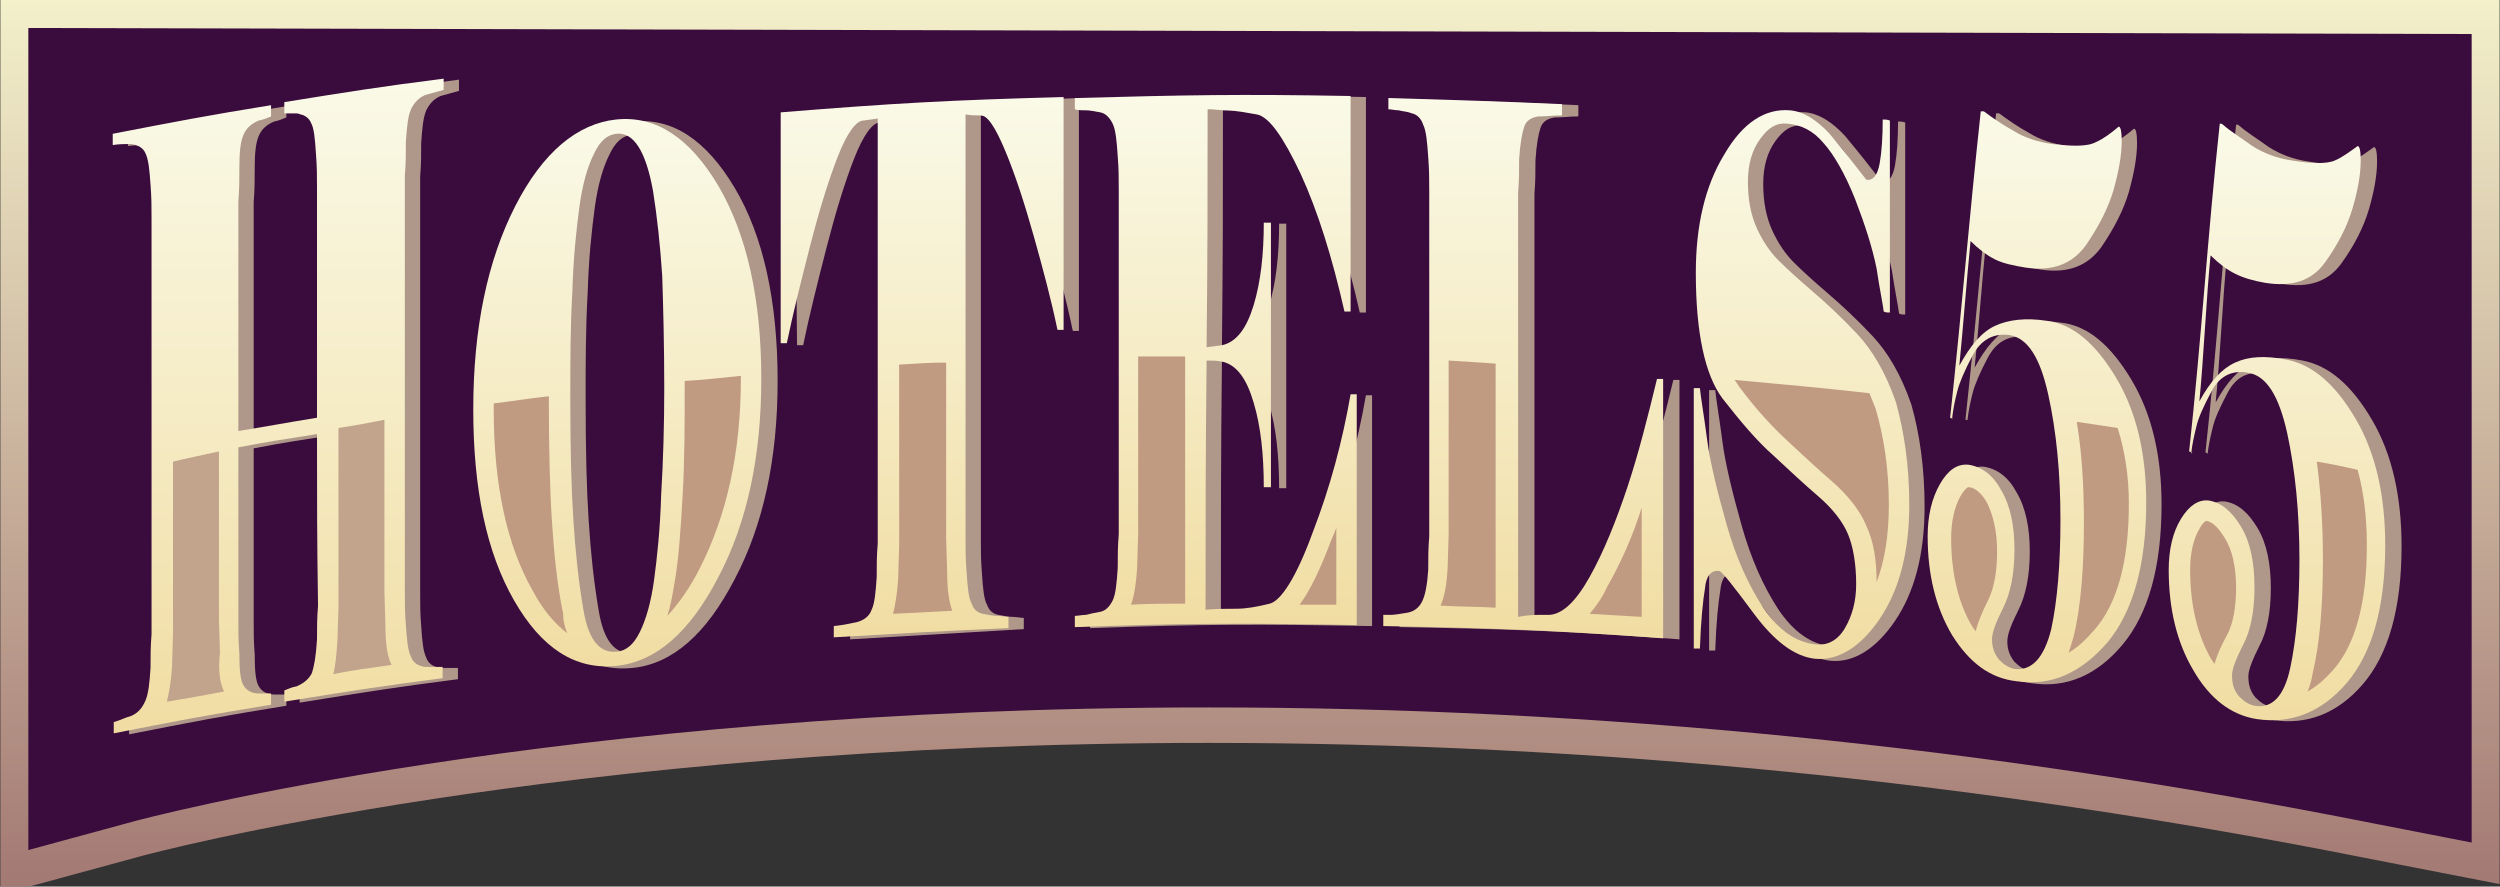 <svg width="141" height="50" viewBox="0 0 141 50" fill="none" xmlns="http://www.w3.org/2000/svg">
<rect x="0" y="0" width="141" height="50" fill="#333333" stroke="none"/>
<g clip-path="url(#clip0_1128_7365)">
<path d="M0.598 41.129V0.576L140.402 0.922V48.733L133.605 47.408C111.888 43.088 89.884 40.899 68.167 40.899C31.416 40.899 8.029 47.235 7.798 47.293L0.598 49.251V41.129Z" fill="#3A0C3D" stroke="url(#paint0_linear_1128_7365)" stroke-width="2" stroke-miterlimit="10"/>
<path d="M18.743 24.538C16.957 24.826 16.093 24.942 14.308 25.287C14.308 29.147 14.308 31.105 14.308 35.022C14.308 35.771 14.308 36.174 14.365 36.923C14.365 37.845 14.423 38.421 14.596 38.709C14.768 38.997 15.056 39.17 15.46 39.17C15.748 39.17 15.863 39.17 16.151 39.17C16.151 39.458 16.151 39.573 16.151 39.803C12.579 40.379 10.794 40.725 7.28 41.416C7.28 41.128 7.28 41.013 7.28 40.782C7.683 40.667 7.856 40.552 8.259 40.437C8.662 40.264 8.893 39.976 9.066 39.573C9.239 39.17 9.296 38.594 9.354 37.73C9.354 36.981 9.354 36.577 9.411 35.829C9.411 29.319 9.411 18.893 9.411 12.384C9.411 11.635 9.411 11.232 9.354 10.483C9.296 9.619 9.239 9.043 9.066 8.697C8.95 8.409 8.662 8.236 8.259 8.179C7.856 8.179 7.626 8.179 7.222 8.236C7.222 7.948 7.222 7.833 7.222 7.603C10.794 6.912 12.579 6.566 16.151 5.99C16.151 6.278 16.151 6.393 16.151 6.624C15.863 6.739 15.748 6.796 15.46 6.854C15.056 7.027 14.768 7.257 14.596 7.66C14.423 8.064 14.365 8.64 14.365 9.504C14.365 10.253 14.365 10.656 14.308 11.405C14.308 15.034 14.308 20.794 14.308 24.366C16.093 24.077 16.957 23.905 18.743 23.617C18.743 19.988 18.743 14.227 18.743 10.656C18.743 9.907 18.743 9.504 18.686 8.755C18.628 7.833 18.57 7.257 18.398 6.969C18.282 6.681 17.994 6.508 17.591 6.451C17.303 6.451 17.188 6.451 16.9 6.451C16.9 6.163 16.9 6.047 16.9 5.817C20.471 5.241 22.257 4.953 25.886 4.492C25.886 4.78 25.886 4.895 25.886 5.126C25.483 5.241 25.252 5.299 24.849 5.414C24.446 5.587 24.215 5.875 24.043 6.22C23.87 6.624 23.812 7.2 23.755 8.064C23.755 8.812 23.755 9.216 23.697 9.965C23.697 16.474 23.697 26.9 23.697 33.409C23.697 34.158 23.697 34.561 23.755 35.31C23.812 36.174 23.87 36.75 24.043 37.096C24.158 37.441 24.446 37.614 24.849 37.672C25.252 37.672 25.425 37.672 25.828 37.672C25.828 37.96 25.828 38.075 25.828 38.306C22.257 38.766 20.471 39.054 16.9 39.63C16.9 39.342 16.9 39.227 16.9 38.997C17.188 38.882 17.303 38.824 17.591 38.766C17.994 38.594 18.282 38.363 18.455 38.017C18.57 37.672 18.686 37.096 18.743 36.117C18.743 35.368 18.743 34.965 18.801 34.216C18.743 30.414 18.743 28.455 18.743 24.538Z" fill="#AF9889"/>
<path d="M43.858 21.486C43.858 25.864 43.052 29.608 41.439 32.661C39.826 35.772 37.925 37.442 35.679 37.673C33.374 37.903 31.474 36.693 29.918 33.986C28.363 31.279 27.614 27.707 27.614 23.214C27.614 18.606 28.421 14.804 29.976 11.751C31.531 8.698 33.49 7.085 35.679 6.855C37.925 6.624 39.826 7.892 41.439 10.599C43.052 13.306 43.858 16.993 43.858 21.486ZM37.695 10.829C37.291 8.583 36.6 7.488 35.621 7.604C35.103 7.661 34.699 8.007 34.354 8.756C34.008 9.447 33.72 10.426 33.547 11.693C33.374 12.961 33.202 14.574 33.144 16.532C33.029 18.491 33.029 20.507 33.029 22.523C33.029 25.346 33.086 27.65 33.202 29.378C33.317 31.163 33.49 32.834 33.778 34.505C34.066 36.175 34.699 36.924 35.679 36.809C36.197 36.751 36.6 36.405 36.946 35.714C37.291 35.023 37.58 34.044 37.752 32.776C37.925 31.509 38.098 29.896 38.156 27.938C38.271 25.979 38.271 23.963 38.271 21.947C38.271 19.527 38.213 17.396 38.156 15.611C38.098 13.882 37.983 12.27 37.695 10.829Z" fill="#AF9889"/>
<path d="M44.895 6.451C51.289 5.933 54.457 5.76 60.851 5.529C60.851 10.771 60.851 13.421 60.851 18.663C60.736 18.663 60.621 18.663 60.506 18.663C60.16 16.992 59.699 15.264 59.181 13.421C58.662 11.578 58.144 9.965 57.568 8.582C56.992 7.2 56.531 6.509 56.128 6.566C55.782 6.566 55.667 6.566 55.321 6.509C55.321 14.458 55.321 22.407 55.321 30.414C55.321 31.163 55.321 31.566 55.379 32.315C55.437 33.179 55.494 33.813 55.667 34.101C55.782 34.446 56.013 34.619 56.301 34.677C56.589 34.734 56.877 34.792 57.107 34.792C57.338 34.792 57.568 34.85 57.741 34.85C57.741 35.138 57.741 35.253 57.741 35.483C53.824 35.714 51.865 35.829 47.948 36.059C47.948 35.771 47.948 35.656 47.948 35.426C48.467 35.368 48.755 35.31 49.273 35.195C49.676 35.08 49.964 34.85 50.08 34.504C50.252 34.158 50.31 33.525 50.367 32.661C50.367 31.912 50.367 31.509 50.425 30.76C50.425 22.753 50.425 14.803 50.425 6.797C50.137 6.854 49.964 6.854 49.619 6.912C49.215 6.912 48.697 7.603 48.179 8.928C47.66 10.253 47.142 11.923 46.623 13.939C46.105 15.956 45.644 17.799 45.298 19.469C45.183 19.469 45.068 19.469 44.953 19.469C44.895 14.343 44.895 11.693 44.895 6.451Z" fill="#AF9889"/>
<path d="M68.858 34.447C69.434 34.389 70.01 34.389 70.586 34.389C71.162 34.389 71.796 34.274 72.487 34.101C73.121 33.928 73.985 32.603 74.907 30.069C75.886 27.534 76.577 24.942 77.038 22.292C77.153 22.292 77.211 22.292 77.384 22.292C77.384 27.477 77.384 30.126 77.384 35.311C71.047 35.196 67.879 35.196 61.485 35.426C61.485 35.138 61.485 35.023 61.485 34.792C61.658 34.792 61.888 34.735 62.119 34.735C62.349 34.677 62.58 34.62 62.925 34.562C63.213 34.504 63.444 34.274 63.616 33.928C63.789 33.583 63.847 32.949 63.904 32.085C63.904 31.336 63.904 30.933 63.962 30.184C63.962 23.732 63.962 17.223 63.962 10.772C63.962 10.023 63.962 9.62 63.904 8.871C63.847 8.007 63.789 7.373 63.616 7.027C63.444 6.682 63.213 6.451 62.925 6.394C62.637 6.336 62.349 6.279 62.119 6.279C61.888 6.279 61.658 6.279 61.485 6.221C61.485 5.933 61.485 5.818 61.485 5.587C67.706 5.414 70.817 5.357 77.038 5.472C77.038 10.311 77.038 12.73 77.038 17.626C76.923 17.626 76.865 17.626 76.692 17.626C76.001 14.573 75.195 11.981 74.216 9.85C73.236 7.776 72.43 6.624 71.739 6.509C71.047 6.394 70.529 6.279 70.068 6.279C69.607 6.279 69.319 6.221 69.146 6.221C69.089 6.221 69.031 6.221 68.974 6.221C68.974 11.578 68.974 14.285 68.916 19.643C69.261 19.585 69.434 19.585 69.78 19.527C70.586 19.355 71.162 18.606 71.566 17.281C71.969 15.956 72.142 14.401 72.142 12.615C72.314 12.615 72.372 12.615 72.545 12.615C72.545 18.606 72.545 21.544 72.545 27.534C72.372 27.534 72.314 27.534 72.142 27.534C72.142 25.691 71.969 24.078 71.566 22.753C71.162 21.371 70.586 20.622 69.78 20.449C69.434 20.391 69.261 20.391 68.916 20.391C68.858 25.979 68.858 28.802 68.858 34.447Z" fill="#AF9889"/>
<path d="M88.156 34.733C88.962 34.791 89.769 34.042 90.575 32.602C91.381 31.162 92.073 29.434 92.706 27.533C93.34 25.632 93.858 23.558 94.377 21.427C94.492 21.427 94.55 21.427 94.722 21.427C94.722 27.302 94.722 30.183 94.722 36.058C88.444 35.597 85.275 35.482 78.939 35.367C78.939 35.079 78.939 34.964 78.939 34.733C79.054 34.733 79.169 34.733 79.4 34.733C79.573 34.733 79.918 34.676 80.264 34.618C80.667 34.561 80.955 34.33 81.128 33.985C81.301 33.639 81.416 33.063 81.474 32.199C81.474 31.45 81.474 31.047 81.531 30.298C81.531 23.789 81.531 17.337 81.531 10.828C81.531 10.079 81.531 9.676 81.474 8.927C81.416 8.063 81.358 7.429 81.186 7.084C81.07 6.738 80.84 6.508 80.552 6.45C80.264 6.335 79.976 6.335 79.803 6.277C79.573 6.277 79.4 6.22 79.227 6.22C79.227 5.932 79.227 5.816 79.227 5.586C83.144 5.701 85.103 5.759 89.02 5.932C89.02 6.22 89.02 6.335 89.02 6.565C88.501 6.565 88.213 6.623 87.695 6.623C87.291 6.68 87.004 6.853 86.888 7.199C86.773 7.544 86.658 8.12 86.6 9.042C86.6 9.791 86.6 10.194 86.543 10.943C86.543 18.892 86.543 26.899 86.543 34.849C87.119 34.733 87.464 34.733 88.156 34.733Z" fill="#AF9889"/>
<path d="M108.547 28.57C108.547 31.277 107.971 33.409 106.877 35.022C105.782 36.635 104.515 37.383 103.248 37.268C102.096 37.153 100.944 36.289 99.791 34.734C98.639 33.178 98.006 32.372 97.833 32.314C97.372 32.257 97.084 32.602 97.026 33.294C96.911 33.985 96.796 35.079 96.739 36.692C96.623 36.692 96.508 36.692 96.393 36.692C96.393 30.817 96.393 27.879 96.393 22.003C96.508 22.003 96.623 22.003 96.739 22.003C96.796 22.579 96.969 23.558 97.142 24.883C97.314 26.208 97.718 27.821 98.236 29.665C98.755 31.508 99.446 33.063 100.31 34.388C101.174 35.655 102.153 36.346 103.305 36.462C103.939 36.519 104.515 36.231 104.918 35.54C105.321 34.849 105.552 34.042 105.552 33.063C105.552 31.911 105.379 30.932 105.091 30.241C104.803 29.549 104.227 28.8 103.421 28.109C102.614 27.418 101.75 26.611 100.886 25.805C99.964 24.999 99.043 23.904 98.006 22.579C97.026 21.254 96.508 18.893 96.508 15.494C96.508 12.844 97.026 10.598 98.121 8.812C99.158 7.026 100.425 6.22 101.808 6.335C102.556 6.393 103.305 6.853 104.054 7.66C104.918 8.697 105.321 9.215 106.128 10.252C106.531 10.31 106.762 9.964 106.877 9.33C106.992 8.697 107.05 7.833 107.05 6.853C107.222 6.853 107.28 6.853 107.453 6.911C107.453 11.231 107.453 13.42 107.453 17.741C107.28 17.741 107.222 17.741 107.107 17.683C107.05 17.222 106.877 16.416 106.704 15.264C106.474 14.111 106.07 12.844 105.494 11.347C104.918 9.906 104.285 8.812 103.709 8.178C103.133 7.487 102.441 7.141 101.635 7.084C101.059 7.026 100.598 7.314 100.137 7.948C99.676 8.582 99.446 9.388 99.446 10.367C99.446 11.404 99.619 12.268 99.964 13.017C100.31 13.766 100.713 14.342 101.174 14.803C101.635 15.264 102.268 15.84 103.075 16.531C103.881 17.222 104.745 18.029 105.609 18.95C106.474 19.872 107.222 21.139 107.798 22.81C108.259 24.423 108.547 26.381 108.547 28.57Z" fill="#AF9889"/>
<path d="M110.851 23.674C111.543 17.28 111.888 12.787 112.579 6.393C112.637 6.393 112.695 6.393 112.752 6.393C113.213 6.738 113.789 7.141 114.423 7.487C115.056 7.89 115.805 8.121 116.612 8.236C117.649 8.351 118.57 8.409 119.089 8.121C119.492 7.948 119.953 7.602 120.356 7.257C120.471 7.257 120.529 7.545 120.529 8.063C120.529 8.87 120.356 9.791 120.068 10.828C119.78 11.807 119.262 12.844 118.513 13.939C117.764 14.976 116.669 15.436 115.114 15.206C114.423 15.091 113.847 14.976 113.386 14.745C112.925 14.515 112.464 14.169 112.003 13.708C111.773 16.012 111.6 18.432 111.37 20.736C112.003 19.584 112.637 18.835 113.386 18.489C114.135 18.144 115.114 18.029 116.266 18.201C117.764 18.374 119.031 19.469 120.183 21.369C121.335 23.27 121.911 25.632 121.911 28.455C121.911 31.969 121.162 34.618 119.722 36.346C118.282 38.075 116.554 38.824 114.596 38.535C113.098 38.363 111.946 37.499 110.967 35.943C110.045 34.388 109.584 32.545 109.584 30.356C109.584 29.204 109.815 28.224 110.275 27.418C110.736 26.611 111.255 26.266 111.888 26.323C112.637 26.439 113.271 26.899 113.732 27.764C114.25 28.628 114.48 29.78 114.48 31.105C114.48 32.487 114.25 33.581 113.847 34.388C113.444 35.194 113.213 35.77 113.213 36.174C113.213 36.692 113.386 37.038 113.616 37.326C113.904 37.614 114.192 37.787 114.48 37.844C115.46 37.959 116.151 37.211 116.554 35.598C116.9 33.985 117.073 31.911 117.073 29.434C117.073 26.784 116.842 24.422 116.381 22.349C115.921 20.275 115.229 19.181 114.192 19.008C113.271 18.893 112.58 19.296 112.119 20.16C111.658 21.024 111.37 21.715 111.255 22.176C111.139 22.637 111.024 23.155 110.967 23.674C111.024 23.731 110.967 23.674 110.851 23.674Z" fill="#AF9889"/>
<path d="M124.388 25.518C125.079 19.182 125.425 13.421 126.116 7.027C126.174 7.027 126.232 7.027 126.289 7.085C126.75 7.488 127.326 7.834 127.96 8.295C128.593 8.698 129.342 8.986 130.149 9.101C131.185 9.274 132.107 9.331 132.626 9.101C133.029 8.928 133.49 8.583 133.893 8.295C134.008 8.295 134.066 8.583 134.066 9.101C134.066 9.908 133.893 10.829 133.605 11.808C133.317 12.788 132.798 13.825 132.05 14.861C131.301 15.898 130.206 16.244 128.709 16.014C128.017 15.898 127.441 15.726 126.98 15.495C126.52 15.265 126.059 14.919 125.598 14.458C125.368 16.705 125.195 20.449 124.964 22.695C125.598 21.544 126.232 20.852 126.98 20.507C127.729 20.161 128.651 20.103 129.861 20.334C131.358 20.622 132.626 21.716 133.778 23.675C134.93 25.633 135.448 28.053 135.448 30.818C135.448 34.331 134.699 36.924 133.259 38.594C131.819 40.265 130.091 40.898 128.19 40.61C126.75 40.38 125.54 39.458 124.619 37.845C123.697 36.29 123.236 34.389 123.236 32.2C123.236 31.048 123.467 30.069 123.927 29.32C124.388 28.571 124.907 28.226 125.483 28.283C126.232 28.398 126.808 28.917 127.326 29.781C127.844 30.645 128.075 31.797 128.075 33.179C128.075 34.562 127.844 35.656 127.441 36.405C127.038 37.212 126.808 37.788 126.808 38.133C126.808 38.652 126.923 38.997 127.211 39.343C127.499 39.631 127.787 39.804 128.075 39.861C129.054 40.034 129.745 39.343 130.091 37.73C130.437 36.117 130.609 34.101 130.609 31.624C130.609 28.974 130.379 26.613 129.918 24.481C129.457 22.407 128.766 21.256 127.729 21.083C126.808 20.91 126.116 21.256 125.656 22.119C125.195 22.984 124.907 23.617 124.791 24.136C124.676 24.596 124.561 25.115 124.503 25.633C124.561 25.576 124.503 25.576 124.388 25.518Z" fill="#AF9889"/>
<path d="M17.879 24.482C16.093 24.77 15.229 24.885 13.444 25.23C13.444 29.09 13.444 31.049 13.444 34.965C13.444 35.714 13.444 36.118 13.501 36.866C13.501 37.788 13.559 38.364 13.732 38.652C13.904 38.94 14.192 39.113 14.596 39.113C14.884 39.113 14.999 39.113 15.287 39.113C15.287 39.401 15.287 39.516 15.287 39.747C11.716 40.323 9.93 40.668 6.416 41.359C6.416 41.072 6.416 40.956 6.416 40.726C6.819 40.611 6.992 40.495 7.395 40.38C7.798 40.207 8.029 39.919 8.202 39.516C8.374 39.113 8.432 38.537 8.49 37.673C8.49 36.924 8.49 36.521 8.547 35.772C8.547 29.263 8.547 18.837 8.547 12.327C8.547 11.578 8.547 11.175 8.49 10.426C8.432 9.562 8.374 8.986 8.202 8.641C8.086 8.353 7.798 8.18 7.395 8.122C6.992 8.122 6.762 8.122 6.358 8.18C6.358 7.892 6.358 7.777 6.358 7.546C9.93 6.855 11.716 6.509 15.287 5.933C15.287 6.221 15.287 6.336 15.287 6.567C14.999 6.682 14.884 6.74 14.596 6.797C14.192 6.97 13.904 7.201 13.732 7.604C13.559 8.007 13.501 8.583 13.501 9.447C13.501 10.196 13.501 10.599 13.444 11.348C13.444 14.977 13.444 20.737 13.444 24.309C15.229 24.021 16.093 23.848 17.879 23.56C17.879 19.931 17.879 14.171 17.879 10.599C17.879 9.85 17.879 9.447 17.822 8.698C17.764 7.777 17.706 7.201 17.533 6.913C17.418 6.624 17.13 6.452 16.727 6.394C16.439 6.394 16.324 6.394 16.036 6.394C16.036 6.106 16.036 5.991 16.036 5.76C19.607 5.184 21.393 4.896 25.022 4.436C25.022 4.724 25.022 4.839 25.022 5.069C24.619 5.184 24.388 5.242 23.985 5.357C23.582 5.53 23.351 5.818 23.179 6.164C23.006 6.567 22.948 7.143 22.891 8.007C22.891 8.756 22.891 9.159 22.833 9.908C22.833 16.417 22.833 26.843 22.833 33.353C22.833 34.101 22.833 34.505 22.891 35.254C22.948 36.118 23.006 36.694 23.179 37.039C23.294 37.385 23.582 37.558 23.985 37.615C24.388 37.615 24.561 37.615 24.964 37.615C24.964 37.903 24.964 38.019 24.964 38.249C21.393 38.71 19.607 38.998 16.036 39.574C16.036 39.286 16.036 39.171 16.036 38.94C16.324 38.825 16.439 38.767 16.727 38.71C17.13 38.537 17.418 38.306 17.591 37.961C17.706 37.615 17.822 37.039 17.879 36.06C17.879 35.311 17.879 34.908 17.937 34.159C17.879 30.3 17.879 28.399 17.879 24.482Z" fill="url(#paint1_linear_1128_7365)"/>
<path d="M22.084 37.501C20.932 37.673 19.895 37.789 18.801 38.019C18.916 37.558 18.974 36.982 19.031 36.118L19.089 34.217V24.137C19.895 24.021 20.817 23.849 21.681 23.676V33.353L21.738 35.254C21.738 36.349 21.854 37.04 22.084 37.501Z" fill="#C2A48C"/>
<path d="M12.637 38.998C11.485 39.228 10.448 39.401 9.411 39.574C9.527 39.113 9.642 38.479 9.699 37.673L9.757 35.772V26.037C10.448 25.864 11.312 25.691 12.349 25.461V34.965L12.407 36.809C12.291 37.846 12.407 38.537 12.637 38.998Z" fill="#C2A48C"/>
<path d="M42.937 21.371C42.937 25.749 42.13 29.493 40.517 32.546C38.904 35.657 37.004 37.327 34.757 37.557C32.453 37.788 30.552 36.578 28.997 33.871C27.441 31.163 26.692 27.592 26.692 23.099C26.692 18.491 27.499 14.689 29.054 11.636C30.61 8.583 32.568 6.97 34.757 6.739C37.004 6.509 38.904 7.776 40.517 10.484C42.13 13.249 42.937 16.878 42.937 21.371ZM36.831 10.772C36.427 8.525 35.736 7.431 34.757 7.546C34.239 7.604 33.835 7.949 33.49 8.698C33.144 9.389 32.856 10.368 32.683 11.636C32.51 12.903 32.338 14.516 32.28 16.474C32.165 18.433 32.165 20.449 32.165 22.465C32.165 25.288 32.222 27.592 32.338 29.32C32.453 31.106 32.626 32.776 32.914 34.447C33.202 36.117 33.835 36.866 34.815 36.751C35.333 36.693 35.736 36.348 36.082 35.657C36.427 34.965 36.715 33.986 36.888 32.719C37.061 31.451 37.234 29.839 37.291 27.88C37.407 25.979 37.464 23.963 37.464 21.889C37.464 19.47 37.407 17.339 37.349 15.553C37.234 13.825 37.061 12.212 36.831 10.772Z" fill="url(#paint2_linear_1128_7365)"/>
<path d="M41.785 21.197V21.37C41.785 25.517 40.978 29.089 39.48 32.027C38.904 33.179 38.271 34.043 37.637 34.734C37.81 34.216 37.925 33.582 38.04 32.891C38.271 31.623 38.386 29.953 38.501 27.937C38.616 25.978 38.616 23.905 38.616 21.889V21.485C39.653 21.428 40.69 21.312 41.785 21.197Z" fill="#C09B81"/>
<path d="M31.992 35.714C31.301 35.195 30.61 34.389 30.033 33.294C28.593 30.76 27.845 27.361 27.845 23.099C27.845 22.983 27.845 22.868 27.845 22.753C28.824 22.638 29.861 22.465 30.955 22.35V22.465C30.955 25.287 31.013 27.649 31.128 29.377C31.243 31.163 31.416 32.949 31.762 34.619C31.762 35.08 31.877 35.426 31.992 35.714Z" fill="#C09B81"/>
<path d="M44.031 6.337C50.425 5.818 53.593 5.645 59.987 5.473C59.987 10.715 59.987 13.364 59.987 18.606C59.872 18.606 59.757 18.606 59.642 18.606C59.296 16.936 58.835 15.208 58.317 13.364C57.798 11.521 57.28 9.908 56.704 8.526C56.128 7.143 55.667 6.452 55.264 6.51C54.918 6.51 54.803 6.51 54.457 6.452C54.457 14.401 54.457 22.351 54.457 30.357C54.457 31.106 54.457 31.509 54.515 32.258C54.573 33.122 54.63 33.756 54.803 34.044C54.918 34.39 55.149 34.562 55.437 34.62C55.725 34.678 56.013 34.735 56.243 34.735C56.474 34.735 56.704 34.793 56.877 34.793C56.877 35.081 56.877 35.196 56.877 35.427C52.902 35.599 50.944 35.715 47.026 35.945C47.026 35.657 47.026 35.542 47.026 35.311C47.545 35.254 47.833 35.196 48.351 35.081C48.755 34.966 49.043 34.735 49.158 34.39C49.331 34.044 49.388 33.41 49.446 32.546C49.446 31.797 49.446 31.394 49.504 30.645C49.504 22.639 49.504 14.689 49.504 6.682C49.215 6.74 49.043 6.74 48.697 6.798C48.294 6.798 47.775 7.489 47.257 8.814C46.739 10.139 46.22 11.809 45.702 13.825C45.183 15.841 44.722 17.685 44.377 19.355C44.261 19.355 44.146 19.355 44.031 19.355C44.031 14.228 44.031 11.636 44.031 6.337Z" fill="url(#paint3_linear_1128_7365)"/>
<path d="M53.709 34.447C52.556 34.505 51.52 34.562 50.367 34.62C50.483 34.159 50.598 33.525 50.656 32.661L50.713 30.76V20.564C51.577 20.507 52.499 20.449 53.363 20.449V30.357L53.42 32.258C53.42 33.295 53.536 33.986 53.709 34.447Z" fill="#C09B81"/>
<path d="M67.994 34.39C68.57 34.333 69.146 34.333 69.722 34.333C70.298 34.333 70.932 34.217 71.623 34.044C72.257 33.872 73.121 32.547 74.043 30.012C75.022 27.478 75.713 24.886 76.174 22.236C76.289 22.236 76.347 22.236 76.52 22.236C76.52 27.42 76.52 30.07 76.52 35.254C70.183 35.139 67.015 35.139 60.621 35.369C60.621 35.081 60.621 34.966 60.621 34.736C60.794 34.736 61.024 34.678 61.255 34.678C61.485 34.62 61.715 34.563 62.061 34.505C62.349 34.448 62.58 34.217 62.752 33.872C62.925 33.526 62.983 32.892 63.04 32.028C63.04 31.279 63.04 30.876 63.098 30.127C63.098 23.676 63.098 17.167 63.098 10.715C63.098 9.966 63.098 9.563 63.04 8.814C62.983 7.95 62.925 7.316 62.752 6.971C62.58 6.625 62.349 6.395 62.061 6.337C61.773 6.279 61.485 6.222 61.255 6.222C61.024 6.222 60.794 6.222 60.621 6.164C60.621 5.876 60.621 5.761 60.621 5.531C66.842 5.358 69.953 5.3 76.174 5.415C76.174 10.254 76.174 12.674 76.174 17.57C76.059 17.57 76.001 17.57 75.828 17.57C75.137 14.517 74.331 11.925 73.351 9.793C72.372 7.72 71.566 6.567 70.874 6.452C70.183 6.337 69.665 6.222 69.204 6.222C68.743 6.222 68.455 6.164 68.282 6.164C68.225 6.164 68.167 6.164 68.109 6.164C68.109 11.521 68.109 14.229 68.052 19.586C68.397 19.528 68.57 19.528 68.916 19.471C69.722 19.298 70.298 18.549 70.702 17.224C71.105 15.899 71.278 14.344 71.278 12.558C71.451 12.558 71.508 12.558 71.681 12.558C71.681 18.549 71.681 21.487 71.681 27.478C71.508 27.478 71.451 27.478 71.278 27.478C71.278 25.634 71.105 24.021 70.702 22.697C70.298 21.314 69.722 20.565 68.916 20.392C68.57 20.335 68.397 20.335 68.052 20.335C67.994 25.922 67.994 28.745 67.994 34.39Z" fill="url(#paint4_linear_1128_7365)"/>
<path d="M75.368 29.781V34.102C74.619 34.102 73.927 34.102 73.294 34.102C73.87 33.353 74.446 32.143 75.079 30.473C75.195 30.184 75.31 29.954 75.368 29.781Z" fill="#C09B81"/>
<path d="M66.842 20.852V34.044C65.921 34.044 64.884 34.044 63.789 34.101C63.962 33.64 64.077 32.949 64.135 32.028L64.192 30.127V20.104C65.056 20.104 65.978 20.104 66.842 20.104V20.852Z" fill="#C09B81"/>
<path d="M87.234 34.677C88.04 34.734 88.847 33.986 89.653 32.545C90.46 31.105 91.151 29.377 91.785 27.476C92.418 25.575 92.937 23.502 93.455 21.37C93.57 21.37 93.628 21.37 93.801 21.37C93.801 27.246 93.801 30.126 93.801 36.002C87.522 35.541 84.354 35.426 78.017 35.31C78.017 35.022 78.017 34.907 78.017 34.677C78.132 34.677 78.248 34.677 78.478 34.677C78.651 34.677 78.997 34.619 79.342 34.562C79.745 34.504 80.033 34.273 80.206 33.928C80.379 33.582 80.494 33.006 80.552 32.142C80.552 31.393 80.552 30.99 80.609 30.241C80.609 23.732 80.609 17.28 80.609 10.771C80.609 10.022 80.609 9.619 80.552 8.87C80.494 8.006 80.437 7.373 80.264 7.027C80.149 6.681 79.918 6.451 79.63 6.393C79.342 6.278 79.054 6.278 78.881 6.221C78.651 6.221 78.478 6.163 78.305 6.163C78.305 5.875 78.305 5.76 78.305 5.529C82.222 5.644 84.181 5.702 88.098 5.875C88.098 6.163 88.098 6.278 88.098 6.509C87.579 6.509 87.291 6.566 86.773 6.566C86.37 6.624 86.082 6.797 85.967 7.142C85.851 7.488 85.736 8.064 85.679 8.986C85.679 9.734 85.679 10.138 85.621 10.886C85.621 18.836 85.621 26.843 85.621 34.792C86.197 34.677 86.543 34.677 87.234 34.677Z" fill="url(#paint5_linear_1128_7365)"/>
<path d="M92.591 28.629V34.792C91.554 34.735 90.575 34.677 89.653 34.62C89.999 34.217 90.344 33.756 90.632 33.122C91.381 31.797 92.073 30.299 92.591 28.629Z" fill="#C09B81"/>
<path d="M84.354 20.507V34.274C83.374 34.217 82.338 34.217 81.243 34.159C81.474 33.64 81.589 33.007 81.646 32.028L81.704 30.127V20.334C82.568 20.392 83.49 20.449 84.354 20.507Z" fill="#C09B81"/>
<path d="M107.683 28.457C107.683 31.164 107.107 33.295 106.013 34.908C104.918 36.521 103.651 37.27 102.384 37.155C101.232 37.04 100.079 36.176 98.927 34.62C97.775 33.065 97.142 32.259 96.969 32.201C96.508 32.143 96.22 32.489 96.162 33.18C96.047 33.871 95.932 34.966 95.874 36.579C95.759 36.579 95.644 36.579 95.529 36.579C95.529 30.703 95.529 27.765 95.529 21.89C95.644 21.89 95.759 21.89 95.874 21.89C95.932 22.466 96.105 23.445 96.278 24.77C96.451 26.095 96.854 27.708 97.372 29.551C97.891 31.395 98.582 32.95 99.446 34.275C100.31 35.542 101.289 36.233 102.441 36.348C103.075 36.406 103.651 36.118 104.054 35.427C104.457 34.736 104.688 33.929 104.688 32.95C104.688 31.798 104.515 30.819 104.227 30.127C103.939 29.436 103.363 28.687 102.556 27.996C101.75 27.305 100.886 26.498 100.022 25.692C99.1 24.885 98.179 23.791 97.142 22.466C96.162 21.141 95.644 18.779 95.644 15.381C95.644 12.731 96.162 10.484 97.257 8.699C98.294 6.913 99.561 6.107 100.944 6.222C101.692 6.279 102.441 6.74 103.19 7.547C104.054 8.583 104.457 9.102 105.264 10.139C105.667 10.196 105.897 9.851 106.013 9.217C106.128 8.583 106.185 7.719 106.185 6.74C106.358 6.74 106.416 6.74 106.589 6.798C106.589 11.118 106.589 13.307 106.589 17.627C106.416 17.627 106.358 17.627 106.243 17.57C106.185 17.109 106.013 16.302 105.84 15.15C105.609 13.998 105.206 12.731 104.63 11.233C104.054 9.793 103.421 8.699 102.844 8.065C102.268 7.374 101.577 7.028 100.771 6.971C100.195 6.913 99.734 7.201 99.273 7.835C98.812 8.468 98.582 9.275 98.582 10.254C98.582 11.291 98.755 12.155 99.1 12.904C99.446 13.653 99.849 14.229 100.31 14.69C100.771 15.15 101.404 15.726 102.211 16.418C103.017 17.109 103.881 17.915 104.745 18.837C105.609 19.759 106.358 21.026 106.934 22.696C107.395 24.367 107.683 26.268 107.683 28.457Z" fill="url(#paint6_linear_1128_7365)"/>
<path d="M106.531 28.455C106.531 30.183 106.301 31.624 105.84 32.833C105.84 31.566 105.667 30.529 105.264 29.665C104.918 28.801 104.227 27.937 103.305 27.131C102.499 26.439 101.635 25.633 100.771 24.826C99.964 24.078 99.043 23.098 98.063 21.773C98.006 21.658 97.948 21.601 97.833 21.428C100.368 21.658 102.902 21.889 105.437 22.177C105.552 22.465 105.667 22.753 105.782 23.041C106.243 24.596 106.531 26.439 106.531 28.455Z" fill="#C09B81"/>
<path d="M109.987 23.56C110.679 17.166 111.024 12.673 111.715 6.279C111.773 6.279 111.831 6.279 111.888 6.279C112.349 6.625 112.925 7.028 113.559 7.374C114.192 7.777 114.941 8.007 115.748 8.123C116.785 8.238 117.706 8.295 118.225 8.007C118.628 7.835 119.089 7.489 119.492 7.143C119.607 7.143 119.665 7.431 119.665 7.95C119.665 8.756 119.492 9.678 119.204 10.715C118.916 11.694 118.397 12.731 117.649 13.825C116.9 14.862 115.805 15.323 114.25 15.093C113.559 14.977 112.983 14.862 112.522 14.632C112.061 14.401 111.6 14.056 111.139 13.595C110.909 15.899 110.736 18.319 110.506 20.623C111.139 19.471 111.773 18.722 112.522 18.376C113.271 18.03 114.25 17.915 115.402 18.088C116.9 18.261 118.167 19.355 119.319 21.256C120.471 23.157 121.047 25.519 121.047 28.341C121.047 31.855 120.298 34.505 118.858 36.233C117.361 37.961 115.69 38.71 113.732 38.422C112.234 38.249 111.082 37.385 110.103 35.83C109.181 34.275 108.72 32.431 108.72 30.242C108.72 29.09 108.95 28.111 109.411 27.305C109.872 26.498 110.391 26.153 111.024 26.21C111.773 26.325 112.407 26.786 112.868 27.65C113.386 28.514 113.616 29.666 113.616 30.991C113.616 32.374 113.386 33.468 112.983 34.275C112.58 35.081 112.349 35.657 112.349 36.06C112.349 36.579 112.522 36.925 112.752 37.212C113.04 37.501 113.328 37.673 113.616 37.731C114.596 37.846 115.287 37.097 115.69 35.484C116.036 33.871 116.209 31.798 116.209 29.321C116.209 26.671 115.978 24.309 115.517 22.235C115.056 20.162 114.365 19.067 113.328 18.895C112.407 18.779 111.715 19.183 111.255 20.047C110.794 20.911 110.506 21.602 110.391 22.063C110.275 22.523 110.16 23.042 110.103 23.56C110.16 23.618 110.103 23.618 109.987 23.56Z" fill="url(#paint7_linear_1128_7365)"/>
<path d="M120.068 28.399C120.068 31.625 119.434 34.044 118.109 35.542C117.649 36.061 117.188 36.521 116.669 36.809C116.785 36.521 116.842 36.233 116.957 35.888C117.361 34.217 117.533 32.028 117.533 29.494C117.533 27.42 117.418 25.519 117.13 23.791C117.879 23.906 118.686 24.021 119.434 24.137C119.838 25.404 120.068 26.844 120.068 28.399Z" fill="#C09B81"/>
<path d="M112.637 31.106C112.637 32.258 112.464 33.179 112.119 33.871C111.773 34.562 111.543 35.138 111.427 35.599C111.37 35.541 111.312 35.426 111.255 35.368C110.448 34.043 110.045 32.315 110.045 30.357C110.045 29.435 110.218 28.629 110.563 27.995C110.794 27.592 110.967 27.477 111.024 27.477C111.139 27.477 111.6 27.534 112.061 28.341C112.407 29.032 112.637 29.953 112.637 31.106Z" fill="#C09B81"/>
<path d="M123.467 25.462C124.158 19.125 124.503 13.365 125.195 6.971C125.252 6.971 125.31 6.971 125.368 7.028C125.828 7.432 126.404 7.777 127.038 8.238C127.672 8.641 128.421 8.929 129.227 9.044C130.264 9.217 131.185 9.275 131.704 9.044C132.107 8.872 132.568 8.526 132.971 8.238C133.086 8.238 133.144 8.526 133.144 9.044C133.144 9.851 132.971 10.773 132.683 11.752C132.395 12.731 131.877 13.768 131.128 14.805C130.379 15.842 129.285 16.187 127.787 15.957C127.096 15.842 126.52 15.669 126.059 15.438C125.598 15.208 125.137 14.862 124.676 14.402C124.446 16.648 124.273 20.392 124.043 22.639C124.676 21.487 125.31 20.796 126.059 20.45C126.808 20.104 127.729 20.047 128.939 20.277C130.437 20.565 131.704 21.66 132.856 23.618C134.008 25.577 134.526 27.996 134.526 30.761C134.526 34.275 133.778 36.867 132.338 38.538C130.897 40.208 129.169 40.842 127.268 40.554C125.828 40.323 124.619 39.402 123.697 37.789C122.775 36.233 122.315 34.333 122.315 32.144C122.315 30.991 122.545 30.012 123.006 29.263C123.467 28.515 123.985 28.169 124.561 28.227C125.31 28.342 125.886 28.86 126.404 29.724C126.923 30.588 127.153 31.74 127.153 33.123C127.153 34.505 126.923 35.6 126.52 36.349C126.116 37.155 125.886 37.731 125.886 38.077C125.886 38.595 126.001 38.941 126.289 39.286C126.577 39.574 126.865 39.747 127.153 39.805C128.132 39.978 128.824 39.286 129.169 37.673C129.515 36.061 129.688 34.044 129.688 31.567C129.688 28.918 129.457 26.556 128.997 24.425C128.536 22.351 127.844 21.199 126.808 21.026C125.886 20.853 125.195 21.199 124.734 22.063C124.273 22.927 123.985 23.561 123.87 24.079C123.755 24.54 123.639 25.058 123.582 25.577C123.697 25.519 123.639 25.519 123.467 25.462Z" fill="url(#paint8_linear_1128_7365)"/>
<path d="M133.49 30.761C133.49 33.986 132.856 36.348 131.589 37.788C131.128 38.307 130.667 38.71 130.149 38.998C130.264 38.71 130.379 38.364 130.437 37.961C130.84 36.291 131.013 34.102 131.013 31.567C131.013 29.608 130.897 27.765 130.667 26.037C131.416 26.152 132.222 26.325 132.971 26.498C133.317 27.765 133.49 29.148 133.49 30.761Z" fill="#C09B81"/>
<path d="M126.116 33.121C126.116 34.273 125.944 35.195 125.598 35.829C125.252 36.462 125.022 36.981 124.907 37.441C124.849 37.384 124.791 37.269 124.734 37.211C123.927 35.829 123.524 34.1 123.524 32.142C123.524 31.22 123.697 30.414 124.043 29.838C124.215 29.492 124.388 29.377 124.446 29.377C124.791 29.435 125.137 29.78 125.483 30.356C125.886 30.99 126.116 31.969 126.116 33.121Z" fill="#C09B81"/>
</g>
<defs>
<linearGradient id="paint0_linear_1128_7365" x1="70.508" y1="49.993" x2="70.508" y2="0" gradientUnits="userSpaceOnUse">
<stop stop-color="#A37973"/>
<stop offset="1" stop-color="#F3F0CA"/>
</linearGradient>
<linearGradient id="paint1_linear_1128_7365" x1="15.673" y1="41.34" x2="15.673" y2="4.434" gradientUnits="userSpaceOnUse">
<stop offset="0.004" stop-color="#F1DDA3"/>
<stop offset="1" stop-color="#FAFAE8"/>
</linearGradient>
<linearGradient id="paint2_linear_1128_7365" x1="34.812" y1="37.608" x2="34.812" y2="6.737" gradientUnits="userSpaceOnUse">
<stop offset="0.004" stop-color="#F1DDA3"/>
<stop offset="1" stop-color="#FAFAE8"/>
</linearGradient>
<linearGradient id="paint3_linear_1128_7365" x1="52.008" y1="36.003" x2="52.008" y2="5.482" gradientUnits="userSpaceOnUse">
<stop offset="0.004" stop-color="#F1DDA3"/>
<stop offset="1" stop-color="#FAFAE8"/>
</linearGradient>
<linearGradient id="paint4_linear_1128_7365" x1="68.549" y1="35.331" x2="68.549" y2="5.302" gradientUnits="userSpaceOnUse">
<stop offset="0.004" stop-color="#F1DDA3"/>
<stop offset="1" stop-color="#FAFAE8"/>
</linearGradient>
<linearGradient id="paint5_linear_1128_7365" x1="85.882" y1="35.988" x2="85.882" y2="5.405" gradientUnits="userSpaceOnUse">
<stop offset="0.004" stop-color="#F1DDA3"/>
<stop offset="1" stop-color="#FAFAE8"/>
</linearGradient>
<linearGradient id="paint6_linear_1128_7365" x1="101.584" y1="37.197" x2="101.584" y2="6.223" gradientUnits="userSpaceOnUse">
<stop offset="0.004" stop-color="#F1DDA3"/>
<stop offset="1" stop-color="#FAFAE8"/>
</linearGradient>
<linearGradient id="paint7_linear_1128_7365" x1="115.051" y1="38.528" x2="115.051" y2="6.297" gradientUnits="userSpaceOnUse">
<stop offset="0.004" stop-color="#F1DDA3"/>
<stop offset="1" stop-color="#FAFAE8"/>
</linearGradient>
<linearGradient id="paint8_linear_1128_7365" x1="128.527" y1="40.59" x2="128.527" y2="6.975" gradientUnits="userSpaceOnUse">
<stop offset="0.004" stop-color="#F1DDA3"/>
<stop offset="1" stop-color="#FAFAE8"/>
</linearGradient>
<clipPath id="clip0_1128_7365">
<rect width="140.956" height="50" fill="white" transform="translate(0.022)"/>
</clipPath>
</defs>
</svg>
